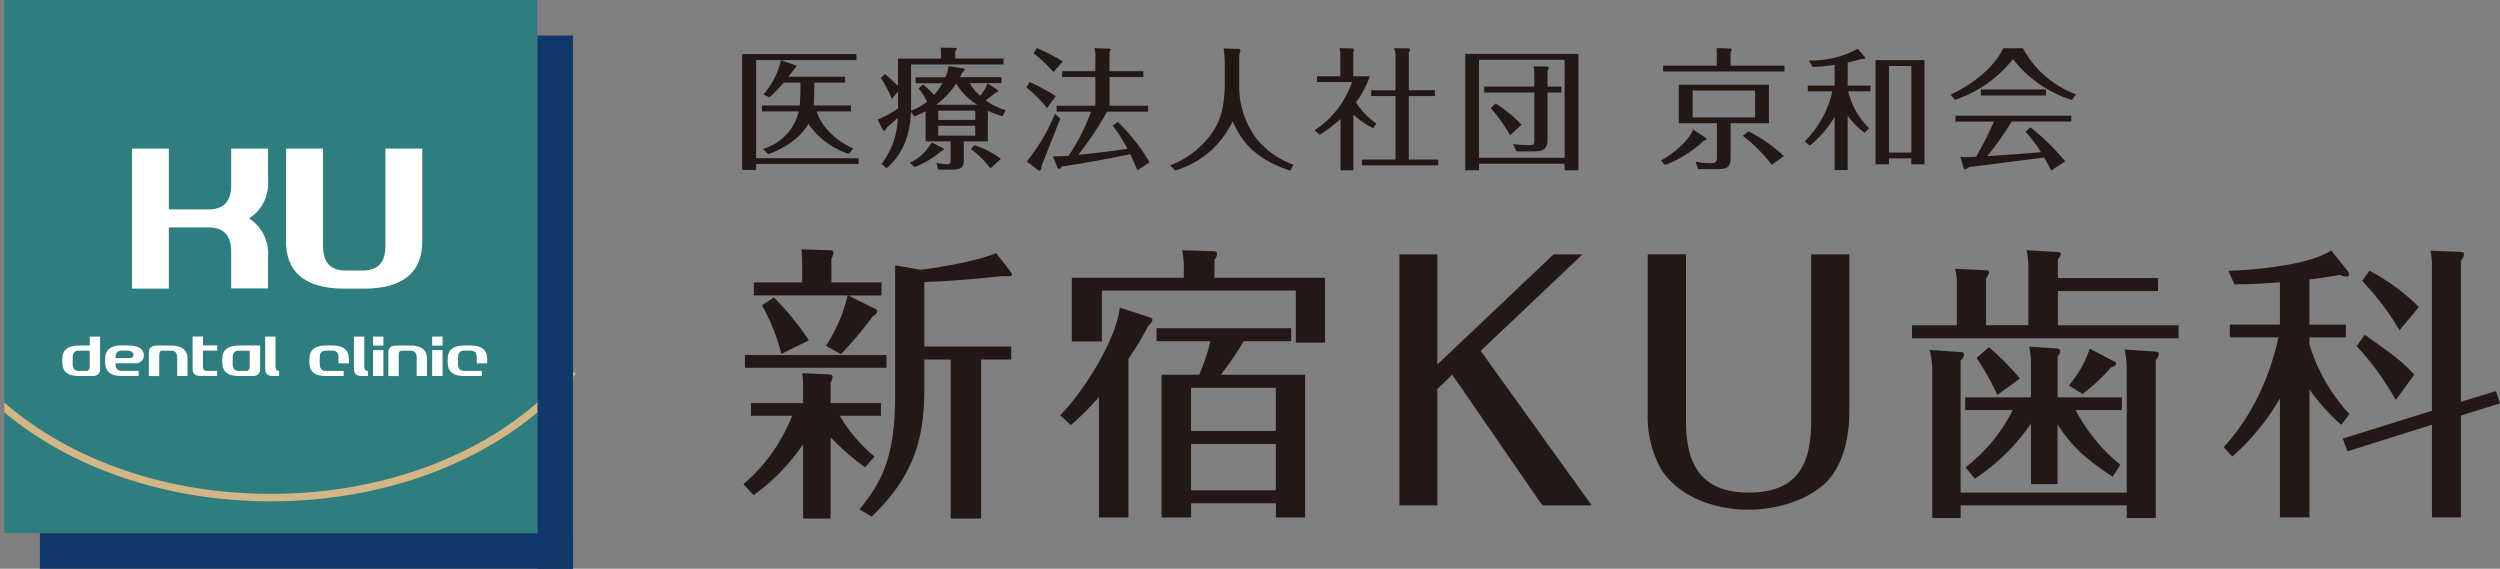 <svg id="logo_ft" xmlns="http://www.w3.org/2000/svg" width="317.27" height="72.176" viewBox="0 0 317.27 72.176">
  <rect x="0" y="0" width="317.27" height="72.176" fill="#808080" stroke="none"/>
  <g id="Group_10482" data-name="Group 10482" transform="translate(94.348 31.648)">
    <path id="Path_6197" data-name="Path 6197" d="M120.11,70.085a21.838,21.838,0,0,0,6.174-8.672h-5.216V59.794h6.614V57.666a13.557,13.557,0,0,0-.11-1.657l3.456.149c.33,0,.4.181.4.33a1.641,1.641,0,0,1-.259.7v2.608h6.394v1.618h-5.216a19.229,19.229,0,0,0,4.407,5.177l-1.21,1.359a31.4,31.4,0,0,1-4.375-3.818V74.452h-3.488V65.01a25.1,25.1,0,0,1-6.284,6.465l-1.288-1.4ZM138.263,53.7v1.618H120.3V53.7Zm-.628-9.214v1.65h-4.226l3.488,1.728a.36.36,0,0,1,.181.291c0,.291-.291.479-.589.66a43.669,43.669,0,0,1-4.006,4.776l-1.909-1.068a19.583,19.583,0,0,0,2.757-6.394h-11.9v-1.65h6.135V41.908a15.074,15.074,0,0,0-.11-1.618l3.676.11c.369,0,.4.22.4.369a1.356,1.356,0,0,1-.259.66v3.048h6.355Zm-13.668,1.909a34.775,34.775,0,0,1,4.446,5.436l-3.488,1.728a25.756,25.756,0,0,0-2.459-6.174l1.508-.99Zm19.1,11.531c0,6.174-1.21,11.06-6.685,16.276l-1.54-.919c2.647-3.268,4.517-6.355,4.517-14.328V42.309l3.158.55c.77,0,7.2-.99,9.662-2.1l1.909,2.459a.613.613,0,0,1,.11.291c0,.11-.149.181-.33.181H152.8c-3.009.33-6.724.66-9.733.738v8.193h11.021v1.65h-3.818V74.444h-3.857V54.272h-3.346v3.637Z" transform="translate(-120.11 -40.29)" fill="#231815"/>
    <path id="Path_6198" data-name="Path 6198" d="M179.952,74.343h-3.747V59.057a35.588,35.588,0,0,1-3.566,3.566l-1.359-1.249c3.236-3.268,7.2-9.921,7.565-13.668l3.488,1.139c.44.149.66.22.66.4,0,.259-.291.55-.55.809a37.09,37.09,0,0,1-2.5,4.155V74.343Zm7.015-31.884a8.55,8.55,0,0,0-.22-2.019l3.928.11c.22,0,.511.039.511.369a1.142,1.142,0,0,1-.33.731v2.278h14.037V52.16h-3.708V45.546h-24.61v6.465h-3.818V43.928h14.218V42.459Zm-3.456,9.513v-1.65H200.6v1.65h-6.025a39.046,39.046,0,0,1-2.9,4.257h10.691V74.343h-3.708v-1.8H187.894v1.8h-3.747V56.229h4.776a25.115,25.115,0,0,0,1.43-4.257h-6.834Zm15.137,11.39V57.886H187.886v5.475Zm0,7.533V65.019H187.886v5.876Z" transform="translate(-131.085 -40.322)" fill="#231815"/>
    <path id="Path_6199" data-name="Path 6199" d="M232.8,56.37l-1.9,1.822V72.945H226.09V41.1H230.9V55.082L245.649,41.1h3.676L236.4,53.346,250.5,72.953h-6.268L232.8,56.378Z" transform="translate(-142.841 -40.464)" fill="#231815"/>
    <path id="Path_6200" data-name="Path 6200" d="M271.065,41.088V62.226c0,5.09,1.579,9.1,7.965,9.1s7.918-3.841,7.918-9.1V41.088h4.847V61.095c0,2.671-.6,6.63-2.954,8.931-2.262,2.223-6.182,3.472-9.858,3.472-4.2,0-8.727-1.579-11-5.012a13.64,13.64,0,0,1-1.775-7.4V41.08h4.847Z" transform="translate(-151.446 -40.459)" fill="#231815"/>
    <path id="Path_6201" data-name="Path 6201" d="M340.124,43.957v1.657h-12.71V49.95h15.318V51.6H308.9V49.95h5.695V44.915a7.8,7.8,0,0,0-.22-2.129l3.928.181c.181,0,.369.071.369.259a1.373,1.373,0,0,1-.369.731v5.986h5.365V42.818a10.849,10.849,0,0,0-.22-2.388l3.967.22c.149,0,.4.11.4.259a1.843,1.843,0,0,1-.4.7v2.349h12.71Zm-3.967,27.226V55.347a14.914,14.914,0,0,0-.259-2.317l3.9.259c.33.039.44.149.44.33a1.261,1.261,0,0,1-.4.738V74.419h-3.676V72.8H315.074v1.618h-3.6V55.865a11.349,11.349,0,0,0-.33-2.789l4.038.291c.22,0,.33.11.33.259a1.055,1.055,0,0,1-.44.77V71.183h21.083Zm-1.8-2.019c-3.818-2.5-5.255-4.038-6.983-6.614v7.565H324V62.432a25.479,25.479,0,0,1-7.125,6.983l-1.178-1.43a21.055,21.055,0,0,0,5.986-7.274h-6.025V59.094H324V54.946a11.013,11.013,0,0,0-.22-2.278l3.456.22c.4.039.479.22.479.369a1.13,1.13,0,0,1-.33.66v5.177h8.154v1.618h-5.876a21.929,21.929,0,0,0,5.695,6.944l-.99,1.508ZM319.74,58.8a32.487,32.487,0,0,0-2.647-4.705l1.579-1.359a35.1,35.1,0,0,1,3.928,3.967l-2.867,2.1Zm14.878-4.226a.274.274,0,0,1,.181.22c0,.259-.22.369-.66.518a21.814,21.814,0,0,1-3.6,3.346l-1.728-1.068a14.158,14.158,0,0,0,2.647-4.666Z" transform="translate(-160.603 -40.32)" fill="#231815"/>
    <path id="Path_6202" data-name="Path 6202" d="M370.149,52.418a22.855,22.855,0,0,0,5.067,8.813l-1.029,1.359a24.517,24.517,0,0,1-4.038-4.485V74.341H366.4v-15.1a28.824,28.824,0,0,1-6.064,7.384l-1.068-1.21c5.216-5.585,6.685-12.788,6.944-13.927H360.04V49.873h6.355V44.508c-2.718.22-4.627.259-5.766.259l-.77-1.728c2.239-.039,9.992-.55,13.04-2.569l2.019,2.5a.946.946,0,0,1,.259.518c0,.181-.11.291-.369.291a2.2,2.2,0,0,1-.809-.22c-1.948.369-3.268.511-3.857.589V49.88h4.627V51.5h-4.627v.919Zm23.66,5.915.518,1.54-4.957,1.54v12.93h-3.676V62.582l-10.73,3.378-.589-1.618,11.311-3.527V42.7a8.713,8.713,0,0,0-.181-2.207l3.708.149c.259,0,.55.039.55.33a1.674,1.674,0,0,1-.4.809V59.676l4.446-1.359Zm-12.717,1.1a35.5,35.5,0,0,0-4.957-6.834l1.029-1.43c3.786,2.679,4.886,3.488,6.284,5.067l-2.349,3.2Zm.479-8.853a34.108,34.108,0,0,0-4.737-6.245l.919-1.288a25.649,25.649,0,0,1,6.284,4.6l-2.459,2.938Z" transform="translate(-171.406 -40.329)" fill="#231815"/>
  </g>
  <g id="Group_10486" data-name="Group 10486">
    <rect id="Rectangle_35656" data-name="Rectangle 35656" width="67.664" height="67.664" transform="translate(0.55)" fill="#2e7e7f"/>
    <g id="Group_10483" data-name="Group 10483" transform="translate(16.747 18.86)">
      <path id="Path_6203" data-name="Path 6203" d="M38.593,28.055a5.282,5.282,0,0,1-2.4,4.815,5.321,5.321,0,0,1,2.4,4.839v4.045H33.912V37.12c0-2.034-.9-3.111-2.9-3.111H26v7.769H21.32V24.01H26v7.714h5.012c2.011,0,2.9-1.068,2.9-3.1V24.01h4.682v4.045Z" transform="translate(-21.32 -24.01)" fill="#fff"/>
      <path id="Path_6204" data-name="Path 6204" d="M46.224,35.8V24.01h4.682V36.382c0,2.034.9,3.1,2.875,3.1h2.137c2.011,0,2.9-1.068,2.9-3.1V24.01H63.5V35.8c0,3.692-2.215,5.978-7.337,5.978H53.537c-5.114,0-7.337-2.294-7.337-5.978Z" transform="translate(-26.656 -24.01)" fill="#fff"/>
    </g>
    <g id="Group_10484" data-name="Group 10484" transform="translate(7.91 42.708)">
      <path id="Path_6205" data-name="Path 6205" d="M13.542,54.38h1.32v4.132c0,.495-.259.872-.95.872H12.128c-1.437,0-2.058-.644-2.058-1.681v-.511c0-1.029.621-1.681,2.058-1.681H13.55V54.388Zm-.456,4.36c.3,0,.463-.157.463-.511V56.163H12.191c-.558,0-.809.291-.809.864v.841c0,.573.251.872.809.872h.9Z" transform="translate(-10.07 -54.372)" fill="#fff"/>
      <path id="Path_6206" data-name="Path 6206" d="M20.941,58.072H18.31v.094c0,.573.251.872.809.872H21.24v.644H19.056c-1.437,0-2.066-.644-2.066-1.681v-.511c0-1.029.621-1.681,2.066-1.681h.778c1.39,0,2.066.487,2.066,1.249a.968.968,0,0,1-.95,1.013Zm-1.822-1.61c-.558,0-.809.291-.809.864v.094h1.752c.346,0,.518-.165.518-.393,0-.338-.3-.566-.817-.566Z" transform="translate(-11.554 -54.679)" fill="#fff"/>
      <path id="Path_6207" data-name="Path 6207" d="M28.959,59.695H27.64V57.338c0-.573-.251-.864-.817-.864h-1c-.291,0-.456.149-.456.5V59.7H24.05V56.694c0-.495.259-.864.95-.864h1.893c1.437,0,2.066.652,2.066,1.681V59.7Z" transform="translate(-13.068 -54.683)" fill="#fff"/>
      <path id="Path_6208" data-name="Path 6208" d="M34.238,56.153h-1.8v2.066c0,.346.157.511.448.511h1.343v.644H32.07c-.7,0-.95-.377-.95-.872V54.37h1.32v1.123h1.8v.652Z" transform="translate(-14.585 -54.37)" fill="#fff"/>
      <path id="Path_6209" data-name="Path 6209" d="M37.976,55.81h2.734v3.009c0,.495-.259.872-.95.872H37.976c-1.437,0-2.066-.644-2.066-1.681V57.5c0-1.029.628-1.681,2.066-1.681Zm.958,3.236c.3,0,.456-.157.456-.511V56.47H38.039c-.558,0-.809.291-.809.864v.841c0,.573.251.872.809.872Z" transform="translate(-15.612 -54.679)" fill="#fff"/>
      <path id="Path_6210" data-name="Path 6210" d="M44.16,58.229c0,.346.157.511.448.511v.644H43.79c-.691,0-.95-.377-.95-.872V54.38h1.32Z" transform="translate(-17.099 -54.372)" fill="#fff"/>
      <path id="Path_6211" data-name="Path 6211" d="M52.048,59.693c-1.437,0-2.058-.644-2.058-1.681V57.5c0-1.029.621-1.681,2.058-1.681h.888c1.437,0,2.066.652,2.066,1.681v.581h-1.32v-.746c0-.573-.251-.864-.817-.864h-.754c-.558,0-.809.291-.809.864v.84c0,.573.251.872.809.872h2.231v.644Z" transform="translate(-18.632 -54.681)" fill="#fff"/>
      <path id="Path_6212" data-name="Path 6212" d="M58.5,58.229c0,.346.157.511.448.511v.644H58.13c-.7,0-.95-.377-.95-.872V54.38h1.312v3.849Z" transform="translate(-20.174 -54.372)" fill="#fff"/>
      <path id="Path_6213" data-name="Path 6213" d="M60.26,54.38h1.32v1.147H60.26Zm0,5V56.1h1.32v3.283Z" transform="translate(-20.835 -54.372)" fill="#fff"/>
      <path id="Path_6214" data-name="Path 6214" d="M67.657,59.695h-1.32V57.338c0-.573-.251-.864-.817-.864H64.515c-.291,0-.456.149-.456.5V59.7H62.74V56.694c0-.495.259-.864.95-.864h1.893c1.445,0,2.066.652,2.066,1.681V59.7Z" transform="translate(-21.367 -54.683)" fill="#fff"/>
      <path id="Path_6215" data-name="Path 6215" d="M69.82,54.38h1.32v1.147H69.82Zm0,5V56.1h1.32v3.283Z" transform="translate(-22.885 -54.372)" fill="#fff"/>
      <path id="Path_6216" data-name="Path 6216" d="M74.388,59.693c-1.437,0-2.058-.644-2.058-1.681V57.5c0-1.029.621-1.681,2.058-1.681h.888c1.437,0,2.066.652,2.066,1.681v.581h-1.32v-.746c0-.573-.251-.864-.817-.864h-.754c-.558,0-.809.291-.809.864v.84c0,.573.251.872.809.872h2.223v.644H74.38Z" transform="translate(-23.424 -54.681)" fill="#fff"/>
    </g>
    <path id="Path_6217" data-name="Path 6217" d="M.55,64.887C.369,64.722.181,64.565,0,64.4" transform="translate(0 -13.813)" fill="#fff"/>
    <path id="Path_6218" data-name="Path 6218" d="M.69,65.113c8.641,7.219,20.793,11.3,33.84,11.3,15.852,0,30.321-6.048,38.71-16.174L72.5,59.63c-8.209,9.913-22.411,15.836-37.98,15.836-13.134,0-25.333-4.2-33.832-11.6" transform="translate(-0.148 -12.79)" fill="#d4b686"/>
    <g id="Group_10485" data-name="Group 10485" transform="translate(5.059 4.509)">
      <rect id="Rectangle_35657" data-name="Rectangle 35657" width="67.664" height="4.509" transform="translate(0 63.155)" fill="#10386b"/>
      <rect id="Rectangle_35658" data-name="Rectangle 35658" width="4.509" height="67.664" transform="translate(63.155)" fill="#10386b"/>
    </g>
  </g>
  <g id="Group_10487" data-name="Group 10487" transform="translate(94.175 6.048)">
    <path id="Path_6219" data-name="Path 6219" d="M134.681,21.945v.738H121.673v.754H119.89V8.74H134.4v.754H121.673V21.952h13.008Zm-1.233-.534a9.974,9.974,0,0,1-5.145-3.825c-.165.314-1.367,2.522-5.106,3.857l-.652-.668a6.562,6.562,0,0,0,4.54-4.76h-4.674V15.26H127.2c.086-.652.1-2.152.1-2.891h-2.137a17.265,17.265,0,0,1-1.822,1.87l-.738-.385a9.933,9.933,0,0,0,2.223-4.328l1.87.636a.134.134,0,0,1,.086.134c0,.086-.031.118-.2.251-.181.236-.7.919-.833,1.068h7.211v.754h-3.9c0,1.634-.047,2.584-.086,2.891h4.729v.754h-4.344c.2.636,1.068,3.056,4.627,4.705l-.534.683Z" transform="translate(-119.89 -7.923)" fill="#231815"/>
    <path id="Path_6220" data-name="Path 6220" d="M157,13.073a.184.184,0,0,1,.086.134c0,.086-.086.118-.314.2-.518.432-1.186.919-1.273.982a8.551,8.551,0,0,0,2.537,1.249l-.385.754a10.039,10.039,0,0,1-1.87-.683v3.888h-3.056v2.286c0,.786-.086,1.3-1.5,1.3H149.49l-.251-.872a8.47,8.47,0,0,0,1.367.2c.33,0,.448-.134.448-.566V19.585H147.88v-3.81c-.636.33-1.115.534-1.437.668l-.416-.6c-.165,4.21-1.925,6.111-3.087,7.164l-.652-.55a9.926,9.926,0,0,0,2.05-5.829c-.22.22-1.218,1.053-1.406,1.233-.1.251-.181.385-.33.385-.086,0-.149-.086-.181-.149l-.621-1.273a12.374,12.374,0,0,0,2.584-1.422V13.254l-.786.95a15.631,15.631,0,0,0-1.406-2.671l.55-.487c.581.5,1.422,1.3,1.634,1.516V9.09h5.459V8.336a3.381,3.381,0,0,0-.063-.636l1.87.031c.063,0,.181.016.181.118a.593.593,0,0,1-.181.33v.9h6.127v.754H146.034v5.129c0,.416,0,.518-.016.754a7.494,7.494,0,0,0,2.05-1.17,7.432,7.432,0,0,0-1.084-1.673l.566-.5a14.78,14.78,0,0,1,1.422,1.32,8,8,0,0,0,1.037-1.485h-3.393v-.754h3.77a3.651,3.651,0,0,0,.385-1.406l1.87.283c.118.016.2.047.2.134,0,.118-.1.2-.251.33-.149.267-.181.353-.369.652h5.294V12.2h-4.038a6.121,6.121,0,0,0,1.335,1.618,6.02,6.02,0,0,0,.935-1.587l1.233.8Zm-6.968,7.352c.063.031.149.063.149.149,0,.165-.236.251-.369.283a10.317,10.317,0,0,1-3.338,1.987l-.6-.518a6.4,6.4,0,0,0,2.789-2.608l1.367.7Zm4.4-5.483a8.236,8.236,0,0,1-2.671-2.686,10,10,0,0,1-2.553,2.686Zm-.251,1.925V15.7h-4.69v1.17Zm-4.7.746v1.249h4.69V17.613Zm4.6,2.459a12.165,12.165,0,0,1,3.354,1.736L156.1,23.025a11.1,11.1,0,0,0-2.474-2.451l.448-.5Z" transform="translate(-124.589 -7.7)" fill="#231815"/>
    <path id="Path_6221" data-name="Path 6221" d="M168.449,15.4a16.489,16.489,0,0,0-2.639-2.655l.448-.668a27.021,27.021,0,0,1,3.291,1.783Zm1.681,1.312c-.369.919-2.207,5.577-2.27,5.726a2.649,2.649,0,0,0-.165.652c0,.047-.047.22-.181.22a.327.327,0,0,1-.251-.1l-1.383-1.053a24.563,24.563,0,0,0,3.574-6.056l.683.621Zm-.88-5.907a18.181,18.181,0,0,0-2.537-2.388l.448-.652a24.371,24.371,0,0,1,3.291,1.7Zm11.421-.1v.738h-4.3v3.637h4.894v.754h-5.208a42.983,42.983,0,0,1-3.637,5.475c2.906-.283,4.195-.463,6.229-.77a19.926,19.926,0,0,0-1.885-2.938l.683-.448a24.41,24.41,0,0,1,4.006,5.106l-1.555,1.021a21.012,21.012,0,0,0-.9-2.05c-2.569.534-4.894.982-8.68,1.571-.181.22-.236.3-.33.3a.379.379,0,0,1-.236-.181l-.566-1.406c.715,0,1.037-.016,2-.086a25.535,25.535,0,0,0,2.836-5.593h-4.36v-.754h4.909V11.436h-4.21V10.7h4.21V8.962a2.922,2.922,0,0,0-.134-1.17l1.9.047s.181.016.181.118a1.217,1.217,0,0,1-.149.369V10.7h4.3Z" transform="translate(-129.739 -7.713)" fill="#231815"/>
    <path id="Path_6222" data-name="Path 6222" d="M197.721,7.893c.086,0,.251,0,.251.22a2.177,2.177,0,0,1-.149.566V12.9a10.948,10.948,0,0,0,2.223,6.41,10.461,10.461,0,0,0,4.674,3.276l-.448.754c-4.556-1.54-6.2-3.81-7.282-6.276a11.719,11.719,0,0,1-7.313,6.261l-.6-.668a11.3,11.3,0,0,0,4.36-2.954c1.555-1.736,2.553-3.5,2.553-7.565V9.786a13.612,13.612,0,0,0-.149-1.956l1.885.063Z" transform="translate(-134.73 -7.728)" fill="#231815"/>
    <path id="Path_6223" data-name="Path 6223" d="M219.817,17.937a10.076,10.076,0,0,1-2.506-1.736v7.077h-1.634v-6.5a17.86,17.86,0,0,1-2.639,1.987l-.668-.55a11.976,11.976,0,0,0,4.76-6.127h-4.438v-.738h2.954V8.8a3.347,3.347,0,0,0-.1-1.021l1.65.047a.166.166,0,0,1,.181.165.577.577,0,0,1-.086.283v3.071h2.105a11.708,11.708,0,0,1-1.767,3.307,9.3,9.3,0,0,0,2.608,2.7l-.416.566Zm7.832-4.815v.738h-3.307v8.052h3.739v.738h-9.7v-.738h4.273V13.86h-3.087v-.738h3.087V8.9a3.181,3.181,0,0,0-.181-1.115l1.752.031c.071,0,.267,0,.267.149,0,.1-.031.134-.149.314v4.839h3.307Z" transform="translate(-139.726 -7.717)" fill="#231815"/>
    <path id="Path_6224" data-name="Path 6224" d="M238.466,22.643v.833H236.73V8.7h14.359V23.476h-1.752v-.833H238.466Zm10.872-.754V9.454H238.466V21.889ZM245.481,11.4a4.423,4.423,0,0,0-.1-1.115l1.736.031c.063,0,.2.016.2.149a1.236,1.236,0,0,1-.149.448v1.94h1.767v.754h-1.767V19.54c0,1.2-.487,1.54-1.7,1.54h-2.239l-.432-.935a16.735,16.735,0,0,0,2.074.149c.636,0,.621-.134.621-.888v-5.8h-6.363v-.754h6.363V11.4Zm-3.056,7.627a19.916,19.916,0,0,0-2.451-3.425l.581-.6a15.1,15.1,0,0,1,3.307,2.7l-1.437,1.32Z" transform="translate(-144.95 -7.914)" fill="#231815"/>
    <path id="Path_6225" data-name="Path 6225" d="M268.34,22.043c3.173-1.822,3.99-3.676,4.093-3.928L274,19.136c.047.031.149.1.149.181,0,.118-.236.165-.385.22a14.993,14.993,0,0,1-4.894,3.071Zm7.1-13.157c0-.6-.031-.9-.047-1.115l1.783.063c.063.016.149.047.149.149a.62.62,0,0,1-.149.314V10h6.842v.738h-15.4V10h6.81V8.885Zm1.736,12.788c0,1.335-.534,1.453-1.8,1.453h-2.325l-.314-.95a9.5,9.5,0,0,0,1.838.2c.786,0,.872-.2.872-.8V17.3H270.61V12.42h11.437V17.3h-4.862v4.375Zm-4.807-8.515v3.409h7.918V13.159H272.37Zm10.047,9.434a19.108,19.108,0,0,0-3.692-3.692l.7-.566a17.8,17.8,0,0,1,4.509,3.142Z" transform="translate(-151.73 -7.715)" fill="#231815"/>
    <path id="Path_6226" data-name="Path 6226" d="M299.16,18.539a10.09,10.09,0,0,1-2.137-2.168v6.9h-1.65V16.521a14.058,14.058,0,0,1-3.158,3.66l-.636-.55a13,13,0,0,0,3.5-6.347h-3.119v-.731h3.409V9.93a21.086,21.086,0,0,1-2.789.251l-.5-.817a12.216,12.216,0,0,0,6.229-1.485l.848,1.005a1.515,1.515,0,0,1,.1.165c0,.1-.149.1-.463.134-.031,0-1.485.385-1.767.448v2.922h2.891v.731H297.1a9.317,9.317,0,0,0,2.655,4.674l-.581.581Zm7.612-9.214v13.22H305.1v-.754h-2.836v.754h-1.7V9.325Zm-1.665.746h-2.836V21.061h2.836Z" transform="translate(-156.715 -7.739)" fill="#231815"/>
    <path id="Path_6227" data-name="Path 6227" d="M324.32,7.8a12.539,12.539,0,0,0,6.748,5.844l-.534.715a15.151,15.151,0,0,1-7.478-5.192,15.679,15.679,0,0,1-7.36,5.177l-.566-.668c2.474-1.1,5.491-3.323,6.693-5.876h2.506Zm.951,10.023a30.353,30.353,0,0,1,4.422,4.328l-1.783,1.155c-.471-.888-.534-1.005-.888-1.65-3.425.448-6.1.8-9.52,1.218a1.424,1.424,0,0,1-.55.283c-.1,0-.149-.1-.2-.3l-.385-1.3a7.78,7.78,0,0,0,.966.047c.369,0,.785-.031,1.053-.047a47.318,47.318,0,0,0,2.254-4.454h-4.894v-.754h14.713V17.1h-7.565a40.513,40.513,0,0,1-3.1,4.391c3.739-.251,4.14-.283,6.826-.5a18.9,18.9,0,0,0-1.987-2.608l.636-.55Zm1.972-4.792v.754h-8.264v-.754Z" transform="translate(-161.766 -7.721)" fill="#231815"/>
  </g>
</svg>
